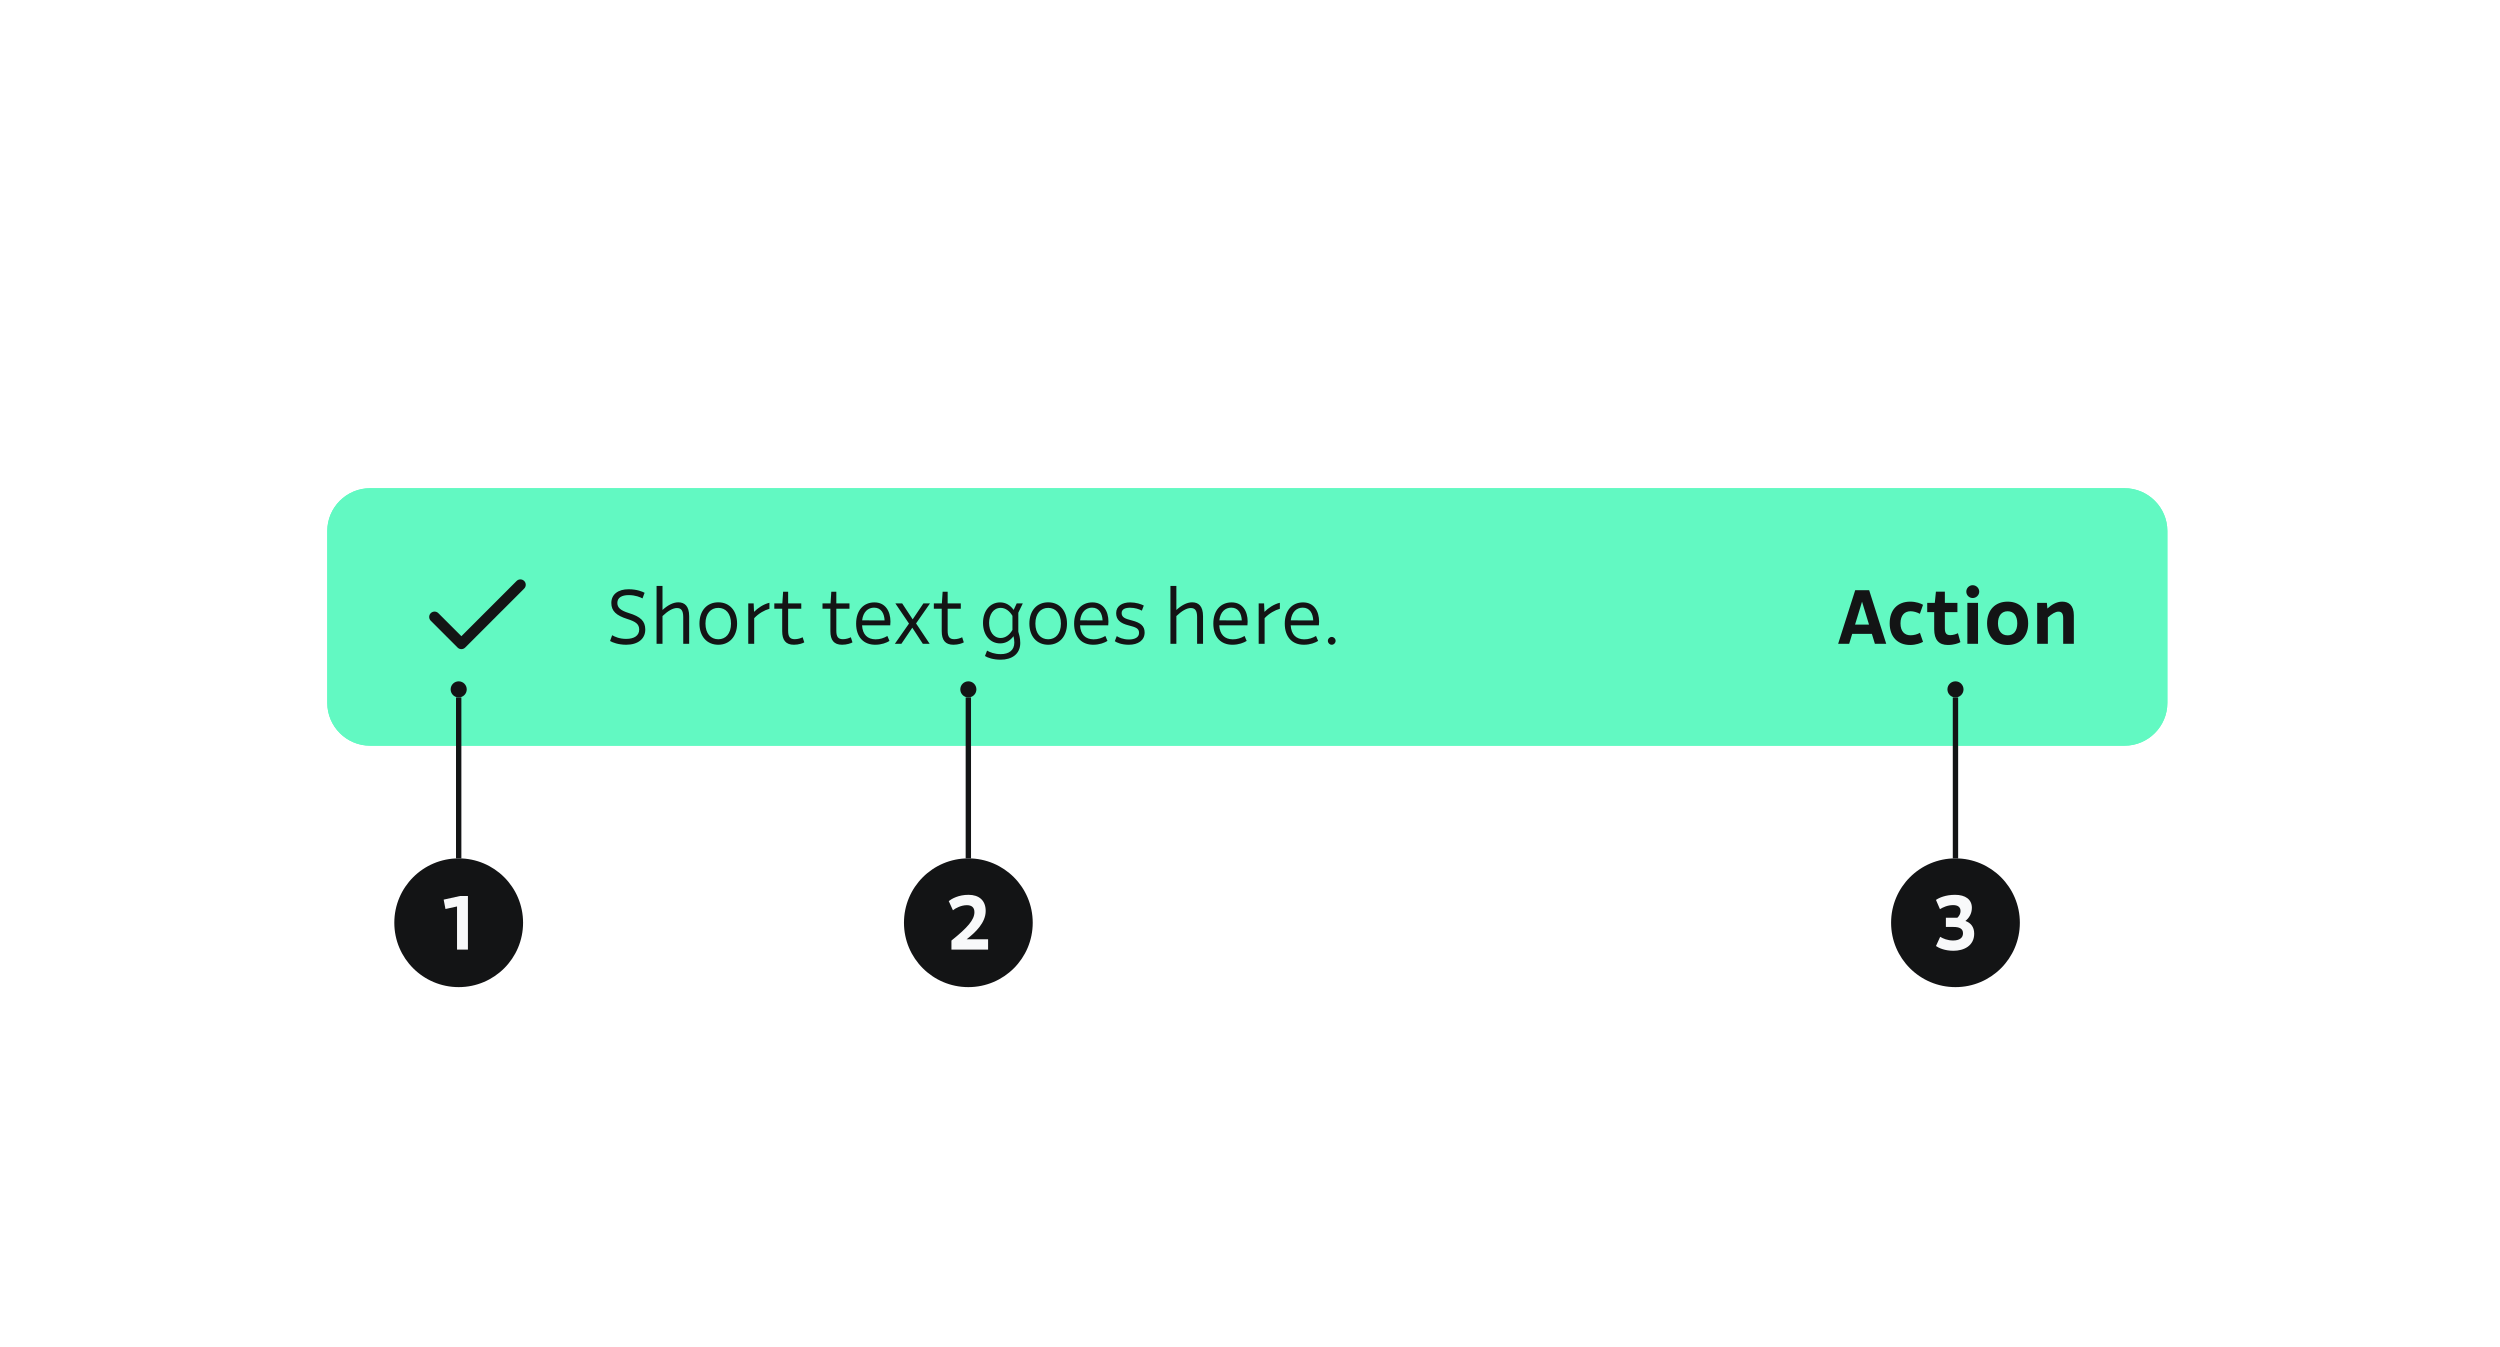<svg width="466" height="251" viewBox="0 0 466 251" fill="none" xmlns="http://www.w3.org/2000/svg">
<rect width="466" height="251" fill="white"/>
<path d="M61 99C61 94.582 64.582 91 69 91H396C400.418 91 404 94.582 404 99V131C404 135.418 400.418 139 396 139H69C64.582 139 61 135.418 61 131V99Z" fill="#62F9C2"/>
<path d="M61 99C61 94.582 64.582 91 69 91H396C400.418 91 404 94.582 404 99V131C404 135.418 400.418 139 396 139H69C64.582 139 61 135.418 61 131V99Z" fill="#62F9C2"/>
<path fill-rule="evenodd" clip-rule="evenodd" d="M97.707 108.293C98.098 108.683 98.098 109.317 97.707 109.707L86.707 120.707C86.317 121.098 85.683 121.098 85.293 120.707L80.293 115.707C79.902 115.317 79.902 114.683 80.293 114.293C80.683 113.902 81.317 113.902 81.707 114.293L86 118.586L96.293 108.293C96.683 107.902 97.317 107.902 97.707 108.293Z" fill="#131415"/>
<path d="M116.724 120.182C115.282 120.182 114.176 119.762 113.714 119.482L114.106 118.404C114.624 118.698 115.464 119.09 116.724 119.09C118.222 119.09 119.146 118.474 119.146 117.354C119.146 116.304 118.446 115.856 116.934 115.38C114.89 114.736 113.952 113.91 113.952 112.398C113.952 110.76 115.254 109.836 117.158 109.836C118.726 109.836 119.762 110.284 120.154 110.494L119.762 111.544C119.37 111.334 118.46 110.928 117.186 110.928C115.926 110.928 115.072 111.39 115.072 112.384C115.072 113.252 115.646 113.784 117.214 114.274C119.412 114.946 120.266 115.772 120.28 117.326C120.294 119.062 118.936 120.182 116.724 120.182ZM127.354 115.016C127.354 113.742 126.92 113.336 126.178 113.336C125.394 113.336 124.456 113.91 123.49 114.834V120H122.384V109.22H123.49V113.7C124.4 112.86 125.436 112.272 126.43 112.272C127.606 112.272 128.46 112.958 128.46 114.862V120H127.354V115.016ZM133.893 120.182C131.779 120.182 130.379 118.628 130.379 116.234C130.379 113.826 131.779 112.272 133.893 112.272C135.965 112.272 137.393 113.812 137.393 116.234C137.393 118.628 135.965 120.182 133.893 120.182ZM133.893 119.16C135.265 119.16 136.259 118.124 136.259 116.234C136.259 114.344 135.265 113.308 133.893 113.308C132.493 113.308 131.499 114.358 131.499 116.234C131.499 118.11 132.493 119.16 133.893 119.16ZM139.475 120V112.468H140.483L140.553 114.05C141.211 113.378 142.303 112.608 143.423 112.356V113.476C142.513 113.728 141.449 114.316 140.581 115.226V120H139.475ZM147.986 120.182C146.446 120.182 145.802 119.3 145.802 117.648V113.462H144.332V112.468H145.83L145.97 110.298H146.908V112.468H149.358V113.462H146.908V117.578C146.908 118.684 147.244 119.146 148.14 119.146C148.728 119.146 149.302 118.95 149.61 118.782L149.918 119.734C149.666 119.902 148.868 120.182 147.986 120.182ZM156.969 120.182C155.429 120.182 154.785 119.3 154.785 117.648V113.462H153.315V112.468H154.813L154.953 110.298H155.891V112.468H158.341V113.462H155.891V117.578C155.891 118.684 156.227 119.146 157.123 119.146C157.711 119.146 158.285 118.95 158.593 118.782L158.901 119.734C158.649 119.902 157.851 120.182 156.969 120.182ZM163.138 120.182C161.01 120.182 159.582 118.782 159.582 116.248C159.582 113.742 160.982 112.286 162.998 112.286C165.028 112.286 165.98 113.924 165.98 115.87C165.98 116.08 165.966 116.248 165.938 116.556H160.688C160.786 118.32 161.724 119.146 163.18 119.174C164.034 119.188 164.804 118.908 165.406 118.544L165.798 119.468C165.266 119.804 164.328 120.182 163.138 120.182ZM160.702 115.632L164.888 115.646C164.832 114.372 164.272 113.266 162.928 113.266C161.808 113.266 160.884 114.05 160.702 115.632ZM172.013 120L170.053 117.004L168.023 120H166.805L169.437 116.234L166.889 112.468H168.163L170.123 115.45L172.125 112.468H173.357L170.753 116.206L173.287 120H172.013ZM177.722 120.182C176.182 120.182 175.538 119.3 175.538 117.648V113.462H174.068V112.468H175.566L175.706 110.298H176.644V112.468H179.094V113.462H176.644V117.578C176.644 118.684 176.98 119.146 177.876 119.146C178.464 119.146 179.038 118.95 179.346 118.782L179.654 119.734C179.402 119.902 178.604 120.182 177.722 120.182ZM186.523 122.968C185.137 122.968 184.101 122.604 183.597 122.282L183.989 121.274C184.493 121.568 185.347 121.932 186.537 121.932C188.021 121.932 189.071 121.246 189.071 119.776C189.071 119.37 189.001 118.922 188.917 118.586C188.273 119.44 187.461 119.93 186.425 119.93C184.563 119.93 183.233 118.39 183.233 116.108C183.233 113.84 184.563 112.286 186.425 112.286C187.475 112.286 188.301 112.804 188.945 113.686L189.519 112.468H190.653L189.813 114.204V117.746C189.925 118.152 190.177 118.866 190.177 119.846C190.177 121.932 188.595 122.968 186.523 122.968ZM184.367 116.108C184.367 117.662 185.151 118.922 186.537 118.922C187.405 118.922 188.189 118.334 188.721 117.424V114.792C188.189 113.882 187.405 113.308 186.537 113.308C185.151 113.308 184.367 114.568 184.367 116.108ZM195.389 120.182C193.275 120.182 191.875 118.628 191.875 116.234C191.875 113.826 193.275 112.272 195.389 112.272C197.461 112.272 198.889 113.812 198.889 116.234C198.889 118.628 197.461 120.182 195.389 120.182ZM195.389 119.16C196.761 119.16 197.755 118.124 197.755 116.234C197.755 114.344 196.761 113.308 195.389 113.308C193.989 113.308 192.995 114.358 192.995 116.234C192.995 118.11 193.989 119.16 195.389 119.16ZM203.771 120.182C201.643 120.182 200.215 118.782 200.215 116.248C200.215 113.742 201.615 112.286 203.631 112.286C205.661 112.286 206.613 113.924 206.613 115.87C206.613 116.08 206.599 116.248 206.571 116.556H201.321C201.419 118.32 202.357 119.146 203.813 119.174C204.667 119.188 205.437 118.908 206.039 118.544L206.431 119.468C205.899 119.804 204.961 120.182 203.771 120.182ZM201.335 115.632L205.521 115.646C205.465 114.372 204.905 113.266 203.561 113.266C202.441 113.266 201.517 114.05 201.335 115.632ZM210.404 120.182C209.046 120.182 208.164 119.776 207.8 119.524L208.164 118.572C208.556 118.81 209.312 119.202 210.432 119.202C211.51 119.202 212.322 118.81 212.322 117.97C212.322 117.102 211.664 116.906 210.362 116.57C208.808 116.178 208.052 115.52 208.052 114.288C208.052 112.986 209.144 112.286 210.67 112.286C211.748 112.286 212.714 112.608 213.204 112.874L212.84 113.826C212.35 113.546 211.552 113.28 210.642 113.28C209.76 113.28 209.074 113.546 209.074 114.274C209.074 115.072 209.718 115.338 210.964 115.646C212.63 116.066 213.358 116.71 213.358 117.9C213.358 119.37 212.14 120.182 210.404 120.182ZM223.139 115.016C223.139 113.742 222.705 113.336 221.963 113.336C221.179 113.336 220.241 113.91 219.275 114.834V120H218.169V109.22H219.275V113.7C220.185 112.86 221.221 112.272 222.215 112.272C223.391 112.272 224.245 112.958 224.245 114.862V120H223.139V115.016ZM229.72 120.182C227.592 120.182 226.164 118.782 226.164 116.248C226.164 113.742 227.564 112.286 229.58 112.286C231.61 112.286 232.562 113.924 232.562 115.87C232.562 116.08 232.548 116.248 232.52 116.556H227.27C227.368 118.32 228.306 119.146 229.762 119.174C230.616 119.188 231.386 118.908 231.988 118.544L232.38 119.468C231.848 119.804 230.91 120.182 229.72 120.182ZM227.284 115.632L231.47 115.646C231.414 114.372 230.854 113.266 229.51 113.266C228.39 113.266 227.466 114.05 227.284 115.632ZM234.617 120V112.468H235.625L235.695 114.05C236.353 113.378 237.445 112.608 238.565 112.356V113.476C237.655 113.728 236.591 114.316 235.723 115.226V120H234.617ZM243.037 120.182C240.909 120.182 239.481 118.782 239.481 116.248C239.481 113.742 240.881 112.286 242.897 112.286C244.927 112.286 245.879 113.924 245.879 115.87C245.879 116.08 245.865 116.248 245.837 116.556H240.587C240.685 118.32 241.623 119.146 243.079 119.174C243.933 119.188 244.703 118.908 245.305 118.544L245.697 119.468C245.165 119.804 244.227 120.182 243.037 120.182ZM240.601 115.632L244.787 115.646C244.731 114.372 244.171 113.266 242.827 113.266C241.707 113.266 240.783 114.05 240.601 115.632ZM248.242 120.182C247.836 120.182 247.514 119.846 247.514 119.454C247.514 119.048 247.836 118.726 248.242 118.726C248.634 118.726 248.956 119.048 248.956 119.454C248.956 119.846 248.634 120.182 248.242 120.182Z" fill="#131415"/>
<path d="M342.631 120L345.809 110.018H348.413L351.591 120H349.477L348.917 118.152H345.249L344.689 120H342.631ZM345.781 116.43H348.385L347.083 112.16L345.781 116.43ZM356.058 120.224C353.748 120.224 352.236 118.726 352.236 116.192C352.236 113.644 353.734 112.146 356.072 112.146C357.164 112.146 358.06 112.496 358.452 112.734L357.864 114.414C357.346 114.134 356.716 113.938 356.128 113.938C355.064 113.938 354.252 114.638 354.252 116.192C354.252 117.732 355.05 118.418 356.128 118.418C356.786 118.418 357.416 118.222 357.878 117.956L358.452 119.636C358.06 119.874 357.108 120.224 356.058 120.224ZM363.082 120.224C361.402 120.224 360.534 119.258 360.534 117.298V114.106H359.232V112.37H360.646L360.856 110.284H362.522V112.37H364.86V114.106H362.522V117.13C362.522 118.012 362.802 118.39 363.53 118.39C364.076 118.39 364.636 118.194 364.958 118.026L365.42 119.692C365.098 119.902 364.188 120.224 363.082 120.224ZM366.716 120V112.37H368.704V120H366.716ZM367.71 111.474C367.052 111.474 366.52 110.942 366.52 110.284C366.52 109.626 367.052 109.08 367.71 109.08C368.368 109.08 368.928 109.626 368.928 110.284C368.928 110.928 368.368 111.474 367.71 111.474ZM374.228 120.224C371.904 120.224 370.392 118.67 370.392 116.192C370.392 113.7 371.904 112.146 374.228 112.146C376.51 112.146 378.05 113.686 378.05 116.192C378.05 118.67 376.524 120.224 374.228 120.224ZM374.228 118.432C375.292 118.432 376.02 117.648 376.02 116.192C376.02 114.708 375.292 113.938 374.228 113.938C373.136 113.938 372.422 114.736 372.422 116.192C372.422 117.634 373.136 118.432 374.228 118.432ZM384.575 115.198C384.575 114.344 384.267 114.008 383.693 114.008C383.147 114.008 382.447 114.428 381.719 115.1V120H379.731V112.37H381.537L381.635 113.434C382.377 112.748 383.315 112.146 384.393 112.146C385.597 112.146 386.563 112.804 386.563 114.722V120H384.575V115.198Z" fill="#131415"/>
<rect width="30" height="1" transform="matrix(0 -1 1 0 85 160)" fill="#131415"/>
<g clip-path="url(#clip0_330_534)">
<circle cx="85.5" cy="128.5" r="1.5" transform="rotate(-90 85.5 128.5)" fill="#131415"/>
</g>
<path d="M73.5 172C73.5 165.373 78.873 160 85.5 160C92.127 160 97.5 165.373 97.5 172C97.5 178.627 92.127 184 85.5 184C78.873 184 73.5 178.627 73.5 172Z" fill="#131415"/>
<path d="M85.191 177V168.964L83.035 169.44L82.699 167.69L85.737 167.018H87.221V177H85.191Z" fill="#F8F9FA"/>
<rect width="30" height="1" transform="matrix(0 -1 1 0 180 160)" fill="#131415"/>
<g clip-path="url(#clip1_330_534)">
<circle cx="180.5" cy="128.5" r="1.5" transform="rotate(-90 180.5 128.5)" fill="#131415"/>
</g>
<path d="M168.5 172C168.5 165.373 173.873 160 180.5 160C187.127 160 192.5 165.373 192.5 172C192.5 178.627 187.127 184 180.5 184C173.873 184 168.5 178.627 168.5 172Z" fill="#131415"/>
<path d="M177.348 175.32C180.372 172.898 181.632 171.442 181.632 170.028C181.632 169.132 181.114 168.726 180.218 168.726C179.182 168.726 178.132 169.258 177.628 169.678L176.844 167.956C177.446 167.508 178.678 166.794 180.526 166.794C182.486 166.794 183.732 167.83 183.732 169.804C183.732 171.988 181.842 173.794 180.176 175.082H184.18V177H177.348V175.32Z" fill="#F8F9FA"/>
<rect width="30" height="1" transform="matrix(0 -1 1 0 364 160)" fill="#131415"/>
<g clip-path="url(#clip2_330_534)">
<circle cx="364.5" cy="128.5" r="1.5" transform="rotate(-90 364.5 128.5)" fill="#131415"/>
</g>
<path d="M352.5 172C352.5 165.373 357.873 160 364.5 160C371.127 160 376.5 165.373 376.5 172C376.5 178.627 371.127 184 364.5 184C357.873 184 352.5 178.627 352.5 172Z" fill="#131415"/>
<path d="M364.127 177.224C362.545 177.224 361.425 176.734 360.865 176.342L361.649 174.62C362.181 174.942 362.993 175.306 364.057 175.306C365.191 175.306 365.905 174.858 365.905 173.962C365.905 173.066 365.177 172.786 364.155 172.786H362.713V171.064H364.855C365.205 170.742 365.443 170.308 365.443 169.818C365.443 169.104 364.967 168.712 364.071 168.712C363.007 168.712 362.153 169.132 361.607 169.468L360.865 167.746C361.439 167.34 362.671 166.794 364.421 166.794C366.353 166.794 367.557 167.662 367.557 169.216C367.557 170.35 366.983 171.162 366.353 171.666C367.305 172.002 367.991 172.744 367.991 174.032C367.991 176.3 366.059 177.224 364.127 177.224Z" fill="#F8F9FA"/>
<defs>
<clipPath id="clip0_330_534">
<rect width="3" height="3" fill="white" transform="matrix(0 -1 1 0 84 130)"/>
</clipPath>
<clipPath id="clip1_330_534">
<rect width="3" height="3" fill="white" transform="matrix(0 -1 1 0 179 130)"/>
</clipPath>
<clipPath id="clip2_330_534">
<rect width="3" height="3" fill="white" transform="matrix(0 -1 1 0 363 130)"/>
</clipPath>
</defs>
</svg>

